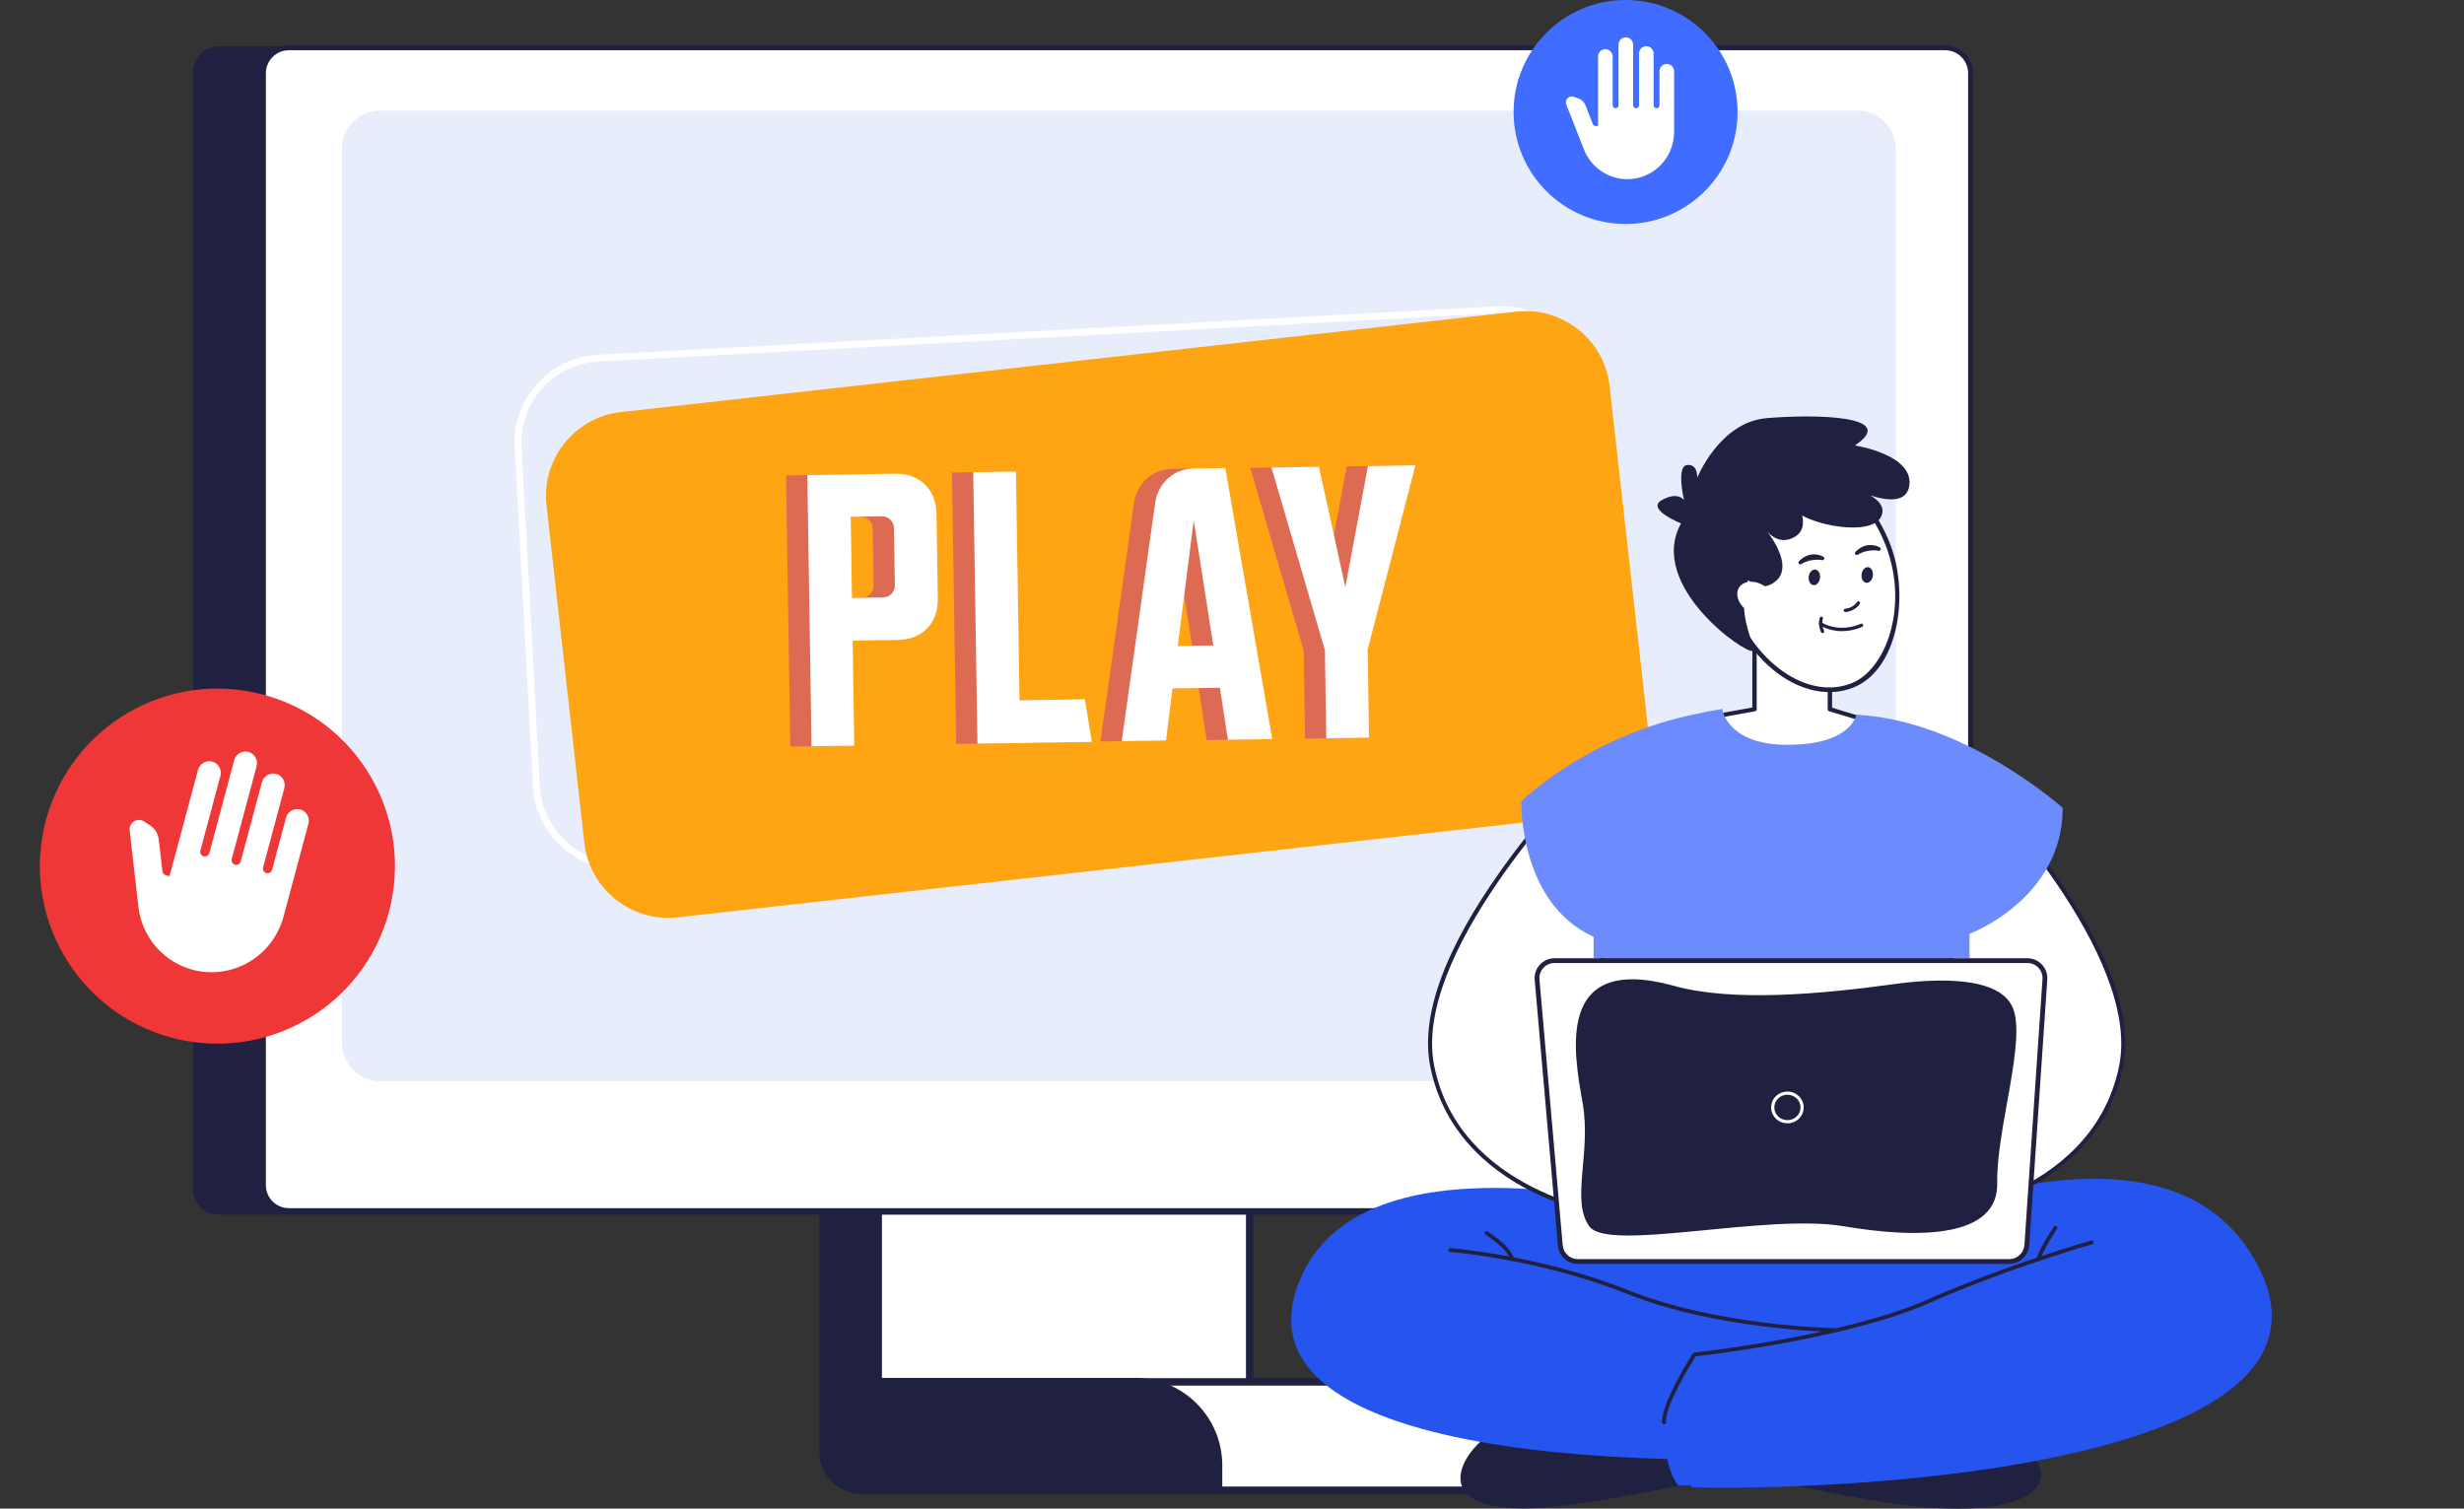 <svg width="490" height="300" viewBox="0 0 490 300" fill="none" xmlns="http://www.w3.org/2000/svg">
<rect x="0" y="0" width="490" height="300" fill="#333333" stroke="none"/>
<g clip-path="url(#clip0_2927_12071)">
<path d="M162.953 216.811V288.729C162.953 293.353 166.7 297.1 171.325 297.1H236.827V216.811H162.953Z" fill="#202040"/>
<path d="M248.523 216.811H174.648V286.942H248.523V216.811Z" fill="white"/>
<path d="M249.263 287.682H173.906V216.068H249.263V287.682ZM175.388 286.202H247.781V217.553H175.388V286.202Z" fill="#202040"/>
<path d="M215.305 274.795H282.994C293.286 274.795 301.64 283.151 301.64 293.441V296.353H215.305V274.795Z" fill="white"/>
<path d="M302.38 297.095H214.562V274.055H282.992C293.682 274.055 302.38 282.751 302.38 293.442V297.095ZM216.045 295.613H300.898V293.442C300.898 283.569 292.866 275.537 282.992 275.537H216.045V295.613Z" fill="#202040"/>
<path d="M172.938 274.002H225.67C235.272 274.002 243.065 281.797 243.065 291.396V297.099H172.938V274.002Z" fill="#202040"/>
<path d="M372.816 9.221H43.471C40.665 9.221 38.391 11.495 38.391 14.301V236.465C38.391 239.271 40.665 241.546 43.471 241.546H372.816C375.622 241.546 377.896 239.271 377.896 236.465V14.301C377.896 11.495 375.622 9.221 372.816 9.221Z" fill="#202040"/>
<path d="M386.811 9.492H57.444C54.645 9.492 52.375 11.762 52.375 14.562V235.678C52.375 238.478 54.645 240.747 57.444 240.747H386.811C389.611 240.747 391.88 238.478 391.88 235.678V14.562C391.88 11.762 389.611 9.492 386.811 9.492Z" fill="white"/>
<path d="M386.812 241.242H57.446C54.378 241.242 51.883 238.747 51.883 235.679V14.563C51.883 11.495 54.378 9 57.446 9H386.812C389.88 9 392.375 11.495 392.375 14.563V235.681C392.375 238.749 389.88 241.244 386.812 241.244V241.242ZM57.446 9.987C54.924 9.987 52.872 12.039 52.872 14.56V235.679C52.872 238.201 54.924 240.253 57.446 240.253H386.812C389.334 240.253 391.386 238.201 391.386 235.679V14.563C391.386 12.041 389.334 9.989 386.812 9.989H57.446V9.987Z" fill="#202040"/>
<path d="M369.389 22H75.611C71.407 22 68 25.398 68 29.59V207.41C68 211.602 71.407 215 75.611 215H369.389C373.593 215 377 211.602 377 207.41V29.59C377 25.398 373.593 22 369.389 22Z" fill="#E8EDFB"/>
<path d="M123.394 172.908C119.103 172.908 115.005 171.336 111.767 168.428C108.289 165.308 106.239 161.037 105.989 156.402L102.354 88.906C102.104 84.273 103.685 79.806 106.807 76.329C109.929 72.851 114.198 70.801 118.834 70.551L297.803 60.912C302.434 60.662 306.903 62.243 310.38 65.366C313.858 68.486 315.908 72.757 316.158 77.392L319.793 144.888C320.043 149.521 318.46 153.988 315.34 157.465C312.218 160.943 307.949 162.993 303.313 163.243L124.346 172.882C124.028 172.899 123.712 172.908 123.397 172.908H123.394ZM298.75 62.252C298.459 62.252 298.167 62.261 297.876 62.276L118.908 71.915C114.639 72.145 110.701 74.037 107.824 77.243C104.948 80.449 103.487 84.564 103.718 88.836L107.353 156.332C107.583 160.601 109.475 164.539 112.681 167.415C115.887 170.292 120.002 171.752 124.274 171.522L303.243 161.883C307.512 161.653 311.45 159.761 314.327 156.555C317.204 153.35 318.662 149.234 318.434 144.963L314.798 77.467C314.568 73.198 312.676 69.26 309.47 66.383C306.484 63.701 302.708 62.254 298.753 62.254L298.75 62.252Z" fill="white"/>
<path d="M312.842 162.45L134.732 182.425C125.572 183.453 117.235 176.799 116.209 167.638L108.675 100.466C107.647 91.306 114.301 82.969 123.462 81.943L301.572 61.968C310.733 60.94 319.07 67.594 320.096 76.755L327.63 143.927C328.658 153.087 322.003 161.424 312.842 162.45Z" fill="#FFA412"/>
<path d="M156.323 94.539L173.758 94.267C176.216 94.23 178.196 94.938 179.698 96.394C181.2 97.85 181.97 99.808 182.009 102.266L182.27 119.077C182.307 121.535 181.599 123.515 180.143 125.017C178.687 126.519 176.729 127.288 174.271 127.328L165.334 127.466L165.659 148.337L157.16 148.469L156.32 94.539H156.323ZM164.953 102.842L165.203 118.965L171.39 118.868C172.057 118.857 172.616 118.621 173.068 118.156C173.519 117.691 173.739 117.125 173.73 116.459L173.552 105.085C173.541 104.419 173.304 103.86 172.84 103.408C172.373 102.956 171.807 102.737 171.143 102.746L164.955 102.842H164.953Z" fill="#DD6B54"/>
<path d="M212.899 147.6L190.152 147.953L189.312 93.96L197.811 93.828L198.519 139.321L211.517 139.119L212.899 147.598V147.6Z" fill="#DD6B54"/>
<path d="M225.485 100.153C225.786 98.107 226.647 96.447 228.064 95.175C229.482 93.904 231.232 93.25 233.315 93.217L239.439 93.123L248.78 147.047L239.968 147.185L238.369 136.833L228.932 136.98L227.656 147.314L218.844 147.452L225.483 100.157L225.485 100.153ZM229.989 128.523L237.051 128.414L233.164 103.534L229.989 128.523Z" fill="#DD6B54"/>
<path d="M248.625 93.041L258.062 92.894L263.309 116.816L267.811 92.743L277.248 92.596L267.754 129.248L268.025 146.745L259.527 146.877L259.255 129.379L248.625 93.041Z" fill="#DD6B54"/>
<path d="M160.549 94.472L177.985 94.201C180.443 94.163 182.423 94.872 183.925 96.328C185.427 97.783 186.196 99.741 186.236 102.199L186.497 119.01C186.534 121.468 185.826 123.448 184.37 124.95C182.914 126.452 180.956 127.222 178.498 127.261L169.561 127.399L169.885 148.271L161.387 148.403L160.547 94.472H160.549ZM169.179 102.776L169.429 118.898L175.617 118.802C176.283 118.791 176.843 118.554 177.294 118.087C177.746 117.622 177.965 117.057 177.956 116.39L177.779 105.017C177.768 104.35 177.531 103.791 177.066 103.34C176.601 102.888 176.033 102.669 175.369 102.677L169.181 102.774L169.179 102.776Z" fill="white"/>
<path d="M217.125 147.534L194.379 147.887L193.539 93.893L202.038 93.762L202.746 139.255L215.744 139.053L217.125 147.532V147.534Z" fill="white"/>
<path d="M229.712 100.086C230.012 98.04 230.874 96.381 232.29 95.109C233.709 93.837 235.459 93.184 237.542 93.151L243.666 93.057L253.006 146.98L244.194 147.118L242.596 136.767L233.159 136.914L231.883 147.248L223.07 147.386L229.71 100.091L229.712 100.086ZM234.215 128.457L241.278 128.347L237.39 103.467L234.215 128.457Z" fill="white"/>
<path d="M252.852 92.974L262.289 92.828L267.536 116.749L272.037 92.676L281.474 92.529L271.98 129.181L272.252 146.679L263.753 146.81L263.481 129.313L252.854 92.974H252.852Z" fill="white"/>
<path d="M340.763 275.02C332.642 279.223 318.381 274.625 313.927 280.076C309.474 285.527 304.497 280.571 297.417 284.474C290.335 288.379 282.709 301.533 306.981 299.783C318.479 298.955 334.141 295.179 344.405 293.401C349.4 292.534 344.863 272.897 340.765 275.02H340.763Z" fill="#202040"/>
<path d="M349.93 275.021C358.052 279.225 372.313 274.627 376.766 280.078C381.219 285.529 395.081 284.307 402.161 288.212C409.243 292.117 407.985 301.537 383.712 299.787C372.214 298.958 356.552 295.183 346.288 293.404C341.293 292.538 345.83 272.901 349.928 275.024L349.93 275.021Z" fill="#202040"/>
<path d="M335.266 263.238C335.266 263.238 423.048 208.569 447.928 249.769C473.016 291.311 368.291 296.632 336.384 295.749L335.266 263.238Z" fill="#2554EF"/>
<path d="M374.478 253.218C374.478 253.218 274.999 214.033 258.431 254.696C242.688 293.337 343.461 292.256 375.658 288.535L374.478 253.218Z" fill="#2554EF"/>
<path d="M363.345 161.227L354.324 162.15C352.739 162.15 335.099 155.342 333.54 150.667C331.073 143.278 343.49 141.495 347.615 141.109C348.349 141.042 348.908 140.441 348.908 139.726V129.467C348.908 126.36 351.537 123.818 354.749 123.818H358.058C361.27 123.818 363.899 126.36 363.899 129.467V139.566C363.899 140.406 364.489 141.136 365.331 141.342C367.962 141.984 373.284 143.473 373.043 144.971C372.212 150.141 365.129 161.227 363.347 161.227H363.345Z" fill="white"/>
<path d="M371.084 143.634C371.04 143.634 370.996 143.627 370.952 143.614L363.769 141.439C363.587 141.384 363.464 141.222 363.464 141.038V129.491C363.464 126.608 361.039 124.262 358.06 124.262H354.751C351.771 124.262 349.346 126.608 349.346 129.491V141.038C349.346 141.239 349.197 141.412 348.991 141.45L343.071 142.518C342.834 142.559 342.606 142.41 342.562 142.182C342.518 141.954 342.674 141.735 342.911 141.693L348.476 140.689V129.491C348.476 126.145 351.291 123.422 354.751 123.422H358.06C361.52 123.422 364.335 126.145 364.335 129.491V140.731L371.213 142.814C371.443 142.884 371.571 143.118 371.498 143.34C371.439 143.52 371.268 143.634 371.082 143.634H371.084Z" fill="#202040"/>
<path d="M390.024 178.156C390.142 180.294 398.417 235.237 398.417 235.237C359.573 264.366 312.431 241.514 309.061 237.852L317.636 178.86C308.793 173.062 302.531 159.352 302.531 159.352C302.531 159.352 304.814 157.073 309.076 154.098H309.081L309.506 153.802C315.262 149.847 324.414 144.779 336.256 142.192C336.379 142.164 336.506 142.137 336.631 142.111C338.442 141.723 340.552 141.262 342.481 141.006C342.481 141.006 343.404 147.985 355.108 148.108C368.177 148.244 369.152 142.137 369.152 142.137C369.152 142.137 375.114 143.052 382.549 145.404C382.725 145.463 382.905 145.518 383.082 145.578C386.446 146.658 390.077 148.018 393.576 149.689C393.721 149.759 393.872 149.829 394.017 149.904C398.893 152.274 403.478 155.254 406.655 158.937C406.655 158.937 399.981 172.078 390.024 178.158V178.156Z" fill="#6C8CFE"/>
<path d="M427.733 250.701C427.733 250.701 426.531 244.056 397.338 253.879C368.146 263.702 333.522 275.182 333.522 275.182C333.522 275.182 328.384 287.827 333.669 295.365C333.669 295.365 381.946 295.942 405.727 290.125C429.509 284.308 427.735 250.701 427.735 250.701H427.733Z" fill="#2554EF"/>
<path d="M344.512 120.915C349.096 132.784 359.77 139.675 368.352 136.309C376.934 132.944 379.219 118.593 375.59 108.724C371.196 96.783 360.331 89.964 351.749 93.329C343.167 96.695 339.927 109.046 344.512 120.915Z" fill="white"/>
<path d="M362.123 137.53C360.593 137.348 359.038 136.914 357.484 136.23C351.787 133.726 346.777 128.063 344.08 121.083C339.412 108.998 342.775 96.355 351.579 92.901C355.074 91.531 358.983 91.733 362.888 93.487C368.581 96.043 373.49 101.681 376.025 108.566C379.776 118.764 377.316 133.292 368.521 136.741C366.502 137.533 364.34 137.796 362.125 137.53H362.123ZM357.933 93.024C355.843 92.774 353.811 93.02 351.919 93.761C343.587 97.03 340.458 109.136 344.944 120.748C347.553 127.503 352.381 132.974 357.856 135.382C361.433 136.954 365.002 137.125 368.184 135.877C375.014 133.198 379.548 120.822 375.154 108.884C372.705 102.227 367.978 96.787 362.509 94.329C360.972 93.638 359.437 93.202 357.933 93.022V93.024Z" fill="#202040"/>
<path d="M356.663 98.596C356.663 98.596 360.676 104.457 356.997 106.706C353.317 108.956 350.87 104.981 350.87 104.981C350.87 104.981 357.611 112.775 352.616 115.95C347.621 119.125 344.047 109.822 344.047 109.822L345.869 101.194L356.663 98.598V98.596Z" fill="#202040"/>
<path d="M365.217 125.443C364.175 125.318 363.048 124.998 361.91 124.357C361.75 124.267 361.695 124.066 361.785 123.908C361.875 123.75 362.077 123.693 362.235 123.783C366.138 125.984 370.012 124.059 370.052 124.039C370.214 123.956 370.413 124.022 370.497 124.184C370.58 124.346 370.514 124.546 370.352 124.629C370.227 124.693 368.032 125.783 365.219 125.447L365.217 125.443Z" fill="#202040"/>
<path d="M362.387 125.903C362.273 125.89 362.169 125.816 362.121 125.704C361.428 124.048 361.874 122.884 361.893 122.836C361.961 122.667 362.154 122.584 362.323 122.649C362.492 122.717 362.575 122.908 362.509 123.077C362.492 123.121 362.15 124.059 362.733 125.447C362.803 125.616 362.724 125.809 362.555 125.879C362.501 125.901 362.444 125.91 362.389 125.903H362.387Z" fill="#202040"/>
<path d="M362.499 111.386C362.608 111.36 362.703 111.285 362.751 111.173C362.832 110.985 362.749 110.766 362.56 110.684C362.45 110.636 360.006 109.27 357.749 111.608C357.607 111.754 357.603 111.987 357.747 112.134C357.89 112.281 358.096 112.246 358.269 112.138C359.999 111.044 362.172 111.329 362.264 111.369C362.341 111.401 362.422 111.408 362.497 111.388L362.499 111.386Z" fill="#202040"/>
<path d="M373.733 109.523C373.843 109.497 373.937 109.422 373.985 109.31C374.066 109.122 373.983 108.902 373.794 108.821C373.685 108.773 371.24 107.407 368.984 109.744C368.841 109.891 368.837 110.124 368.982 110.271C369.124 110.417 369.33 110.382 369.503 110.275C371.233 109.181 373.406 109.466 373.498 109.505C373.575 109.538 373.656 109.545 373.731 109.525L373.733 109.523Z" fill="#202040"/>
<path d="M366.939 121.707C366.786 121.69 366.663 121.565 366.65 121.405C366.634 121.223 366.77 121.063 366.952 121.049C368.537 120.922 369.283 119.74 369.29 119.729C369.384 119.574 369.588 119.526 369.743 119.622C369.899 119.718 369.947 119.92 369.851 120.076C369.814 120.137 368.919 121.556 367.003 121.709C366.981 121.709 366.959 121.709 366.937 121.709L366.939 121.707Z" fill="#202040"/>
<path d="M359.689 114.664C359.58 115.522 359.994 116.28 360.613 116.362C361.231 116.443 361.823 115.813 361.933 114.956C362.042 114.099 361.628 113.34 361.009 113.259C360.391 113.178 359.799 113.807 359.689 114.664Z" fill="#202040"/>
<path d="M370.205 114.192C370.095 115.049 370.51 115.808 371.128 115.889C371.747 115.97 372.339 115.341 372.448 114.483C372.558 113.626 372.143 112.867 371.525 112.786C370.907 112.705 370.315 113.334 370.205 114.192Z" fill="#202040"/>
<path d="M348.679 113.252C344.081 121.082 349.583 128.537 348.487 129.403C347.39 130.269 327.45 116.556 334.291 104.08C334.291 104.08 327.249 101.263 330.467 99.452C333.686 97.641 334.894 99.452 334.894 99.452C334.894 99.452 333.285 92.731 335.497 92.47C337.71 92.209 337.51 95.025 337.51 95.025C337.51 95.025 341.939 83.959 351.293 83.154C360.649 82.349 377.901 82.551 368.871 88.587C368.871 88.587 380.431 90.344 379.712 96.435C378.993 102.526 368.271 97.011 368.271 97.011C368.271 97.011 376.107 99.05 374.011 102.874C371.915 106.698 360.048 104.438 357.038 101.568C357.038 101.568 354.413 103.214 351.293 102.07C348.614 101.087 350.23 110.606 348.677 113.252H348.679Z" fill="#202040"/>
<path d="M347.659 121.563C349.551 122.787 351.801 122.649 352.685 121.259C353.568 119.868 352.406 117.562 350.858 116.527C348.986 115.273 346.716 115.442 345.833 116.832C344.949 118.222 345.767 120.342 347.659 121.563Z" fill="white"/>
<path d="M330.922 283.225C330.723 283.225 330.554 283.069 330.538 282.865C330.293 279.05 336.397 269.545 336.658 269.144C336.722 269.045 336.825 268.981 336.939 268.97C337.235 268.94 366.684 265.732 383.127 258.498C399.65 251.23 415.694 246.744 415.854 246.7C416.056 246.643 416.271 246.763 416.328 246.967C416.385 247.171 416.264 247.384 416.06 247.441C415.9 247.485 399.907 251.958 383.436 259.204C367.568 266.183 339.743 269.431 337.204 269.716C336.413 270.966 331.091 279.504 331.304 282.819C331.317 283.029 331.157 283.214 330.946 283.227C330.938 283.227 330.929 283.227 330.92 283.227L330.922 283.225Z" fill="#202040"/>
<path d="M364.968 264.887H364.964C364.734 264.885 341.652 264.53 323.475 257.263C306.276 250.387 288.54 248.969 288.362 248.955C288.152 248.94 287.992 248.754 288.009 248.543C288.024 248.333 288.213 248.177 288.421 248.19C288.599 248.203 306.454 249.631 323.76 256.551C341.801 263.762 364.745 264.118 364.973 264.12C365.186 264.122 365.354 264.295 365.352 264.508C365.35 264.718 365.179 264.887 364.968 264.887Z" fill="#202040"/>
<path d="M300.642 250.731C300.455 250.731 300.293 250.595 300.262 250.406C300.008 248.746 296.671 246.312 295.406 245.514C295.226 245.402 295.173 245.163 295.285 244.986C295.399 244.806 295.636 244.753 295.814 244.865C296.011 244.99 300.659 247.946 301.019 250.288C301.052 250.498 300.907 250.693 300.697 250.726C300.677 250.728 300.657 250.731 300.637 250.731H300.642Z" fill="#202040"/>
<path d="M405.385 250.756C405.352 250.756 405.317 250.752 405.282 250.743C405.078 250.686 404.957 250.476 405.014 250.27C405.569 248.263 408.29 244.135 408.406 243.961C408.525 243.784 408.761 243.736 408.939 243.854C409.117 243.97 409.165 244.209 409.046 244.385C409.018 244.426 406.277 248.586 405.753 250.476C405.707 250.645 405.551 250.756 405.383 250.756H405.385Z" fill="#202040"/>
<path d="M316.695 152.02C316.695 152.02 280.046 188.159 284.81 211.995C290.224 239.08 323.477 242.192 323.477 242.192L326.909 218.809C326.909 218.809 309.019 203.97 312.878 198.696C316.737 193.425 324.867 181.589 324.867 181.589L316.695 152.02Z" fill="white"/>
<path d="M323.821 242.624L323.446 242.589C323.363 242.58 314.961 241.758 306.013 237.614C297.727 233.777 287.255 226.232 284.426 212.076C282.429 202.078 287.213 188.878 298.647 172.841C307.135 160.938 316.329 151.832 316.421 151.739L316.903 151.264L325.306 181.667L325.2 181.82C325.119 181.939 317.022 193.72 313.204 198.936C310.222 203.012 322.273 214.447 327.169 218.507L327.34 218.65L323.821 242.626V242.624ZM316.502 152.788C312.209 157.162 280.835 190.045 285.207 211.919C290.193 236.864 319.478 241.295 323.146 241.754L326.49 218.972C325.628 218.244 321.683 214.859 318.16 211C312.72 205.042 310.836 200.824 312.564 198.462C316.138 193.579 323.477 182.923 324.442 181.52L316.502 152.79V152.788Z" fill="#202040"/>
<path d="M389.924 152.02C389.924 152.02 426.574 188.159 421.81 211.995C416.396 239.08 383.142 242.192 383.142 242.192L379.711 218.809C379.711 218.809 397.601 203.97 393.742 198.696C389.883 193.425 381.752 181.589 381.752 181.589L389.924 152.02Z" fill="white"/>
<path d="M382.808 242.624L379.289 218.648L379.46 218.505C384.356 214.445 396.407 203.01 393.425 198.934C389.608 193.718 381.508 181.937 381.427 181.818L381.322 181.665L389.724 151.262L390.206 151.738C390.298 151.827 399.492 160.933 407.98 172.839C419.416 188.876 424.201 202.078 422.201 212.074C419.37 226.23 408.901 233.775 400.615 237.612C391.666 241.756 383.267 242.581 383.181 242.587L382.806 242.622L382.808 242.624ZM380.142 218.973L383.486 241.754C385.2 241.543 392.544 240.48 400.305 236.882C408.416 233.122 418.662 225.739 421.425 211.919C425.799 190.043 394.423 157.162 390.129 152.788L382.19 181.518C383.155 182.921 390.496 193.577 394.067 198.46C395.795 200.822 393.912 205.038 388.472 210.998C384.948 214.857 381.004 218.242 380.142 218.97V218.973Z" fill="#202040"/>
<path d="M399.578 250.86H313.771C311.96 250.86 310.45 249.477 310.292 247.672L305.67 194.823C305.492 192.782 307.099 191.025 309.149 191.025H403.167C405.189 191.025 406.79 192.738 406.652 194.755L403.062 247.604C402.937 249.437 401.416 250.86 399.578 250.86Z" fill="white"/>
<path d="M399.577 251.337H313.77C311.696 251.337 309.996 249.78 309.817 247.715L305.195 194.866C305.098 193.761 305.473 192.656 306.223 191.838C306.973 191.02 308.041 190.551 309.15 190.551H403.168C404.264 190.551 405.321 191.009 406.069 191.809C406.828 192.621 407.205 193.68 407.128 194.789L403.539 247.638C403.398 249.712 401.657 251.339 399.579 251.339L399.577 251.337ZM309.148 191.502C308.293 191.502 307.501 191.849 306.922 192.48C306.344 193.112 306.067 193.93 306.142 194.78L310.764 247.629C310.902 249.199 312.193 250.383 313.77 250.383H399.577C401.157 250.383 402.48 249.149 402.587 247.57L406.176 194.721C406.233 193.879 405.948 193.075 405.372 192.456C404.795 191.84 404.012 191.5 403.168 191.5H309.15L309.148 191.502Z" fill="#202040"/>
<path d="M376.752 195.688C361.691 197.747 344.525 199.262 332.882 196.041C309.138 189.472 312.986 209.41 314.732 219.371C316.477 229.334 312.333 238.614 316.041 243.85C319.748 249.086 351.156 241.232 366.64 243.85C382.124 246.468 397.392 245.992 397.175 235.283C396.958 224.574 403.064 206.726 400.229 200.302C397.394 193.877 384.378 194.647 376.755 195.688H376.752Z" fill="#202040"/>
<path d="M355.452 223.382C353.665 223.382 352.211 221.965 352.211 220.222C352.211 218.479 353.665 217.062 355.452 217.062C357.239 217.062 358.692 218.479 358.692 220.222C358.692 221.965 357.239 223.382 355.452 223.382ZM355.452 217.696C354.013 217.696 352.845 218.83 352.845 220.222C352.845 221.614 354.013 222.748 355.452 222.748C356.89 222.748 358.059 221.614 358.059 220.222C358.059 218.83 356.89 217.696 355.452 217.696Z" fill="white"/>
<path d="M302.534 159.35C302.534 159.35 301.996 179.533 316.909 186.297V190.525H391.662V185.701C391.662 185.701 410.203 178.785 410.203 160.659C410.203 160.659 390.691 143.16 369.157 142.133L367.061 155.333L343.17 153.46L342.486 141.002C342.486 141.002 314.427 149.509 302.536 159.35H302.534Z" fill="#6C8CFE"/>
<circle cx="43.236" cy="172.237" r="35.303" transform="rotate(15 43.236 172.237)" fill="#F03737"/>
<path d="M56.388 182.259C54.257 190.214 46.152 194.947 38.276 192.837C32.468 191.281 28.207 186.301 27.513 180.27L25.784 165.127C25.744 164.776 25.804 164.42 25.957 164.101C26.11 163.782 26.351 163.513 26.649 163.326C26.948 163.139 27.293 163.041 27.643 163.044C27.994 163.047 28.336 163.151 28.63 163.344L29.912 164.189C30.823 164.78 31.435 165.774 31.562 166.869L32.294 173.257C32.34 173.655 32.603 173.957 32.96 174.052L33.708 174.253L39.374 153.106C39.534 152.509 39.922 152 40.453 151.69C40.983 151.38 41.614 151.295 42.204 151.453C42.795 151.611 43.298 152 43.602 152.534C43.907 153.068 43.988 153.703 43.828 154.3L39.85 169.147C39.715 169.651 40.001 170.152 40.5 170.286C40.999 170.419 41.497 170.129 41.632 169.625L46.575 151.178C46.735 150.581 47.123 150.072 47.653 149.762C48.184 149.452 48.814 149.366 49.405 149.525C49.995 149.683 50.498 150.072 50.803 150.606C51.108 151.139 51.189 151.774 51.029 152.371L46.086 170.818C45.951 171.322 46.237 171.823 46.736 171.957C47.235 172.09 47.733 171.8 47.868 171.296L52.087 155.548C52.247 154.951 52.635 154.442 53.166 154.132C53.697 153.822 54.327 153.737 54.917 153.895C55.508 154.053 56.011 154.442 56.316 154.976C56.62 155.51 56.702 156.145 56.542 156.742L52.322 172.489C52.187 172.993 52.473 173.494 52.972 173.628C53.471 173.761 53.969 173.47 54.104 172.967L56.877 162.618C57.037 162.022 57.425 161.512 57.955 161.202C58.486 160.892 59.116 160.807 59.707 160.965C60.297 161.124 60.8 161.512 61.105 162.046C61.41 162.58 61.491 163.215 61.331 163.812L56.388 182.259Z" fill="white"/>
<circle cx="323.27" cy="22.27" r="22.27" fill="#406CFF"/>
<path d="M332.918 26.229C332.918 31.424 328.752 35.632 323.609 35.632C319.816 35.632 316.407 33.293 314.999 29.732L311.473 20.787C311.391 20.58 311.37 20.353 311.411 20.134C311.452 19.914 311.555 19.711 311.706 19.548C311.858 19.386 312.052 19.27 312.266 19.214C312.48 19.159 312.706 19.167 312.916 19.236L313.835 19.542C314.487 19.753 315.022 20.259 315.278 20.905L316.767 24.678C316.86 24.913 317.07 25.054 317.303 25.054H317.791V11.244C317.791 10.854 317.945 10.48 318.217 10.205C318.49 9.929 318.86 9.775 319.246 9.775C319.632 9.775 320.001 9.929 320.274 10.205C320.547 10.48 320.7 10.854 320.7 11.244V20.94C320.7 21.269 320.956 21.528 321.282 21.528C321.608 21.528 321.864 21.269 321.864 20.94V8.893C321.864 8.503 322.017 8.13 322.29 7.854C322.563 7.579 322.933 7.424 323.318 7.424C323.704 7.424 324.074 7.579 324.347 7.854C324.62 8.13 324.773 8.503 324.773 8.893V20.94C324.773 21.269 325.029 21.528 325.355 21.528C325.68 21.528 325.936 21.269 325.936 20.94V10.656C325.936 10.266 326.09 9.893 326.362 9.617C326.635 9.342 327.005 9.187 327.391 9.187C327.777 9.187 328.147 9.342 328.419 9.617C328.692 9.893 328.845 10.266 328.845 10.656V20.94C328.845 21.269 329.101 21.528 329.427 21.528C329.753 21.528 330.009 21.269 330.009 20.94V14.182C330.009 13.792 330.162 13.419 330.435 13.143C330.708 12.868 331.078 12.713 331.463 12.713C331.849 12.713 332.219 12.868 332.492 13.143C332.765 13.419 332.918 13.792 332.918 14.182V26.229Z" fill="white"/>
</g>
<defs>
<clipPath id="clip0_2927_12071">
<rect width="490" height="300" fill="white"/>
</clipPath>
</defs>
</svg>
